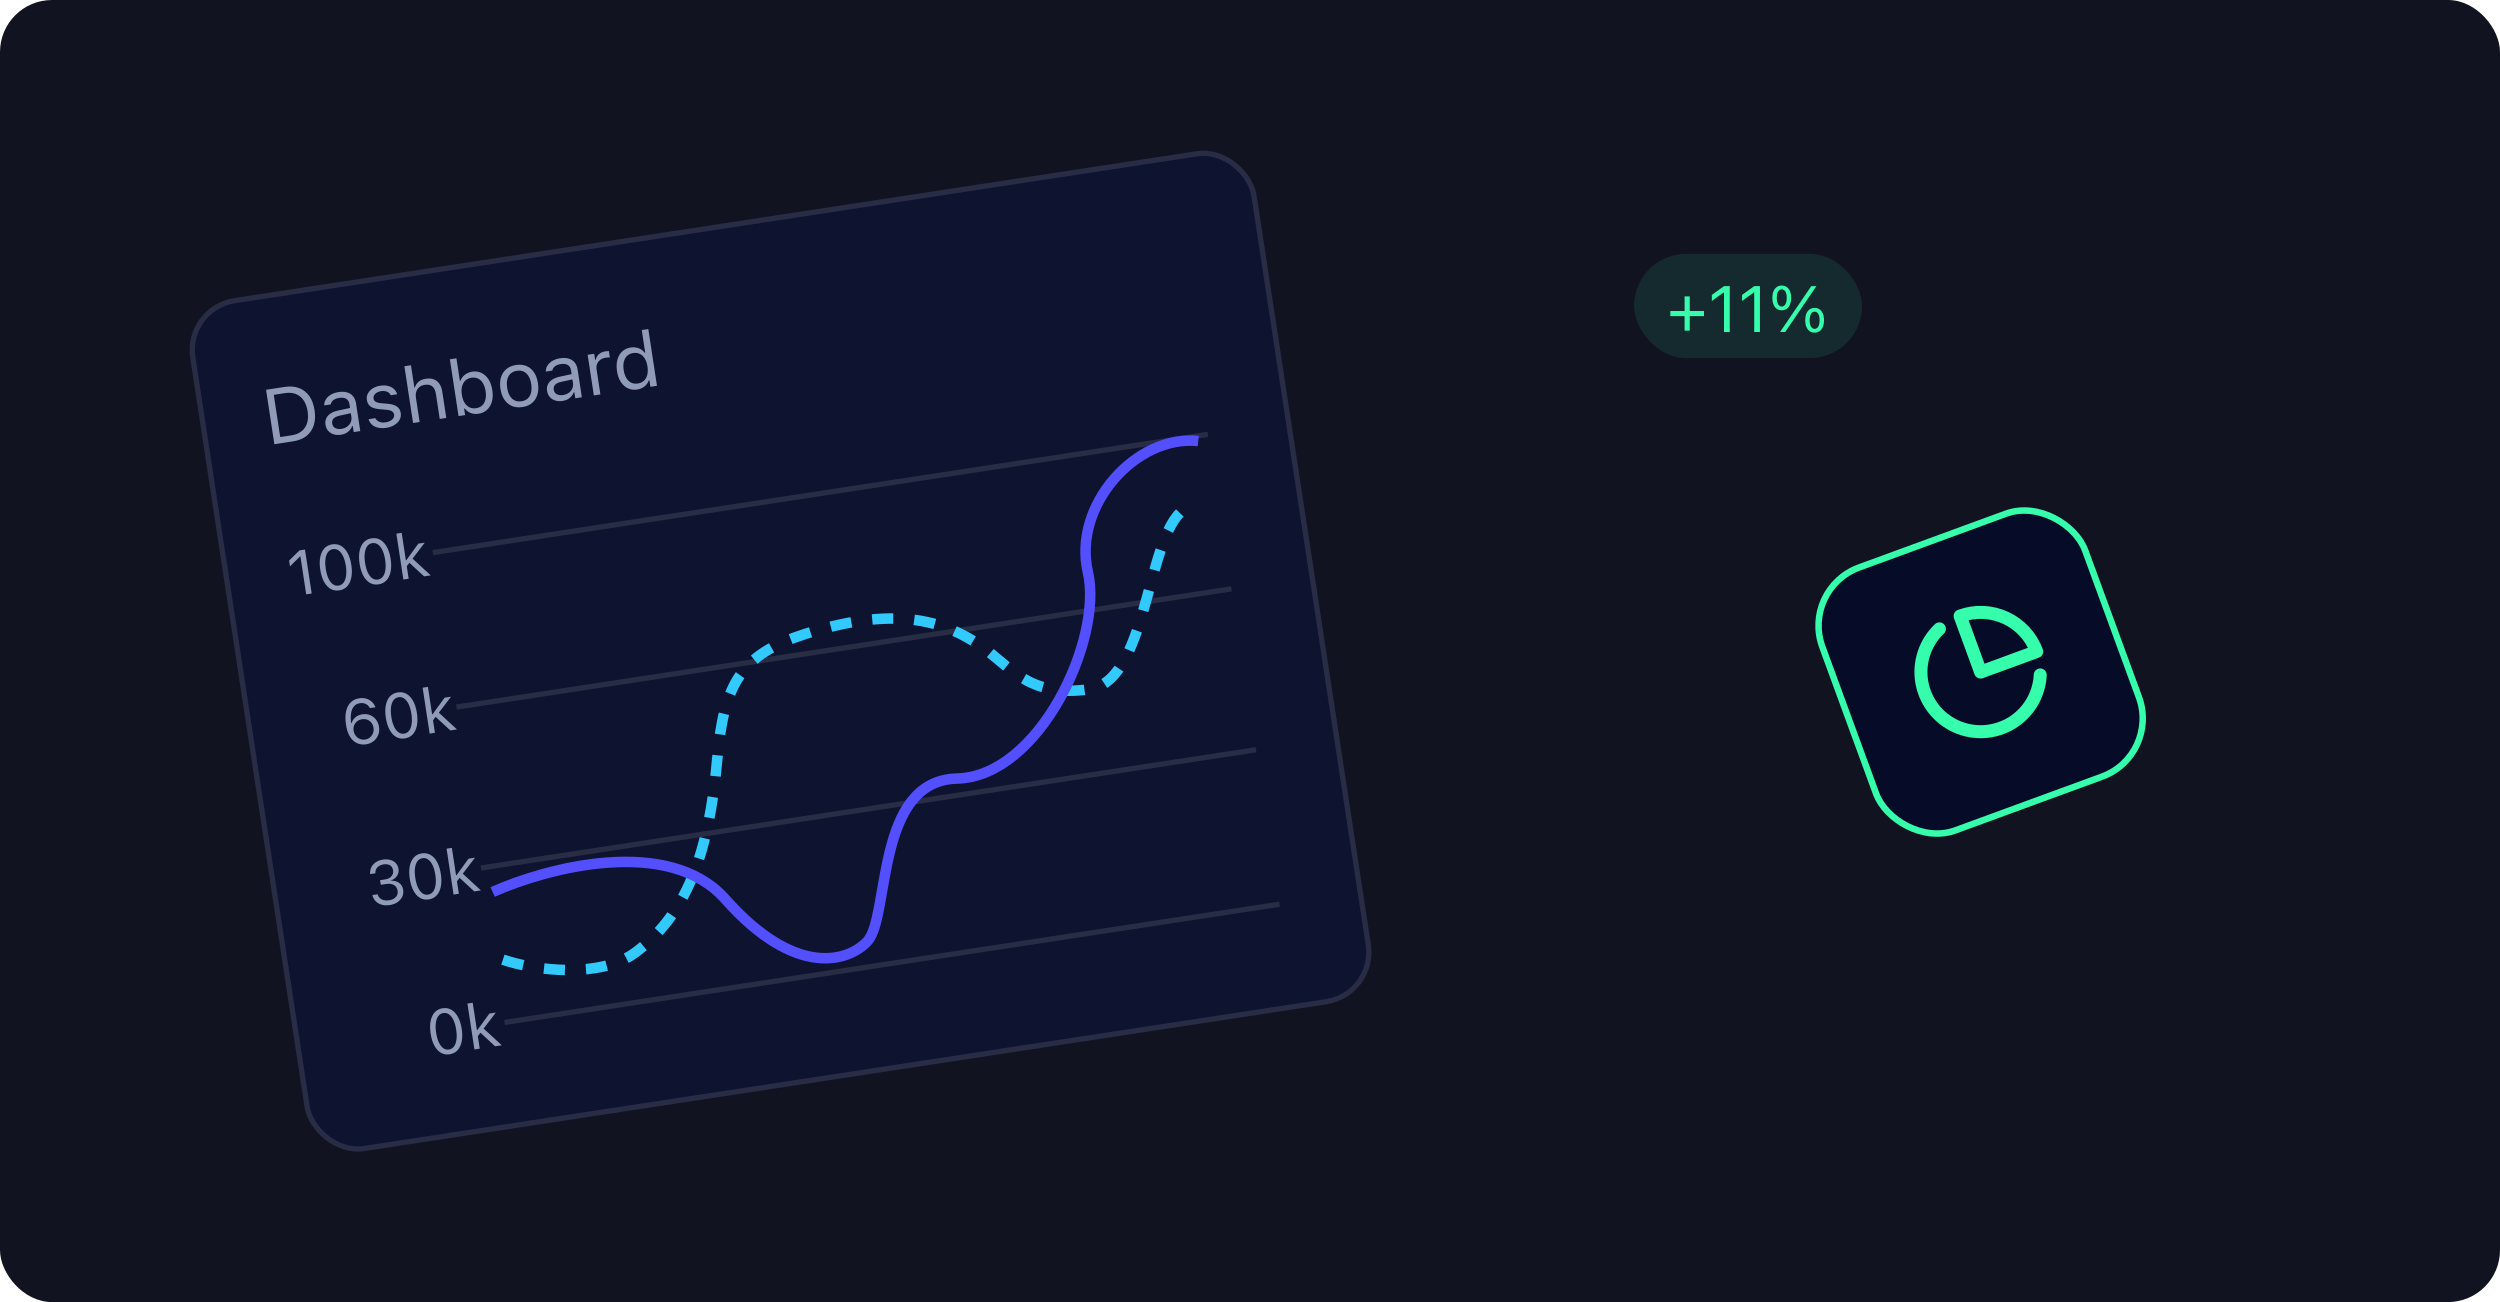 <svg width="384" height="200" viewBox="0 0 384 200" fill="none" xmlns="http://www.w3.org/2000/svg">
<rect width="384" height="200" rx="8" fill="#121321"/>
<rect x="276.641" y="90.434" width="43" height="43" rx="9.5" transform="rotate(-20.122 276.641 90.434)" fill="#060B27" stroke="#35FDAC"/>
<rect x="28.46" y="47.333" width="164.879" height="131.742" rx="7.678" transform="rotate(-8.676 28.46 47.333)" fill="#0E1330" stroke="#282D45" stroke-width="0.808"/>
<path d="M42.142 68.227L40.866 59.869L43.733 59.431C44.56 59.305 45.292 59.363 45.929 59.606C46.57 59.844 47.095 60.25 47.502 60.824C47.91 61.398 48.181 62.123 48.315 63L48.316 63.011C48.45 63.888 48.408 64.663 48.191 65.336C47.973 66.006 47.596 66.551 47.06 66.973C46.523 67.391 45.839 67.663 45.009 67.79L42.142 68.227ZM43.041 67.13L44.796 66.862C45.418 66.767 45.929 66.558 46.331 66.236C46.732 65.914 47.012 65.494 47.17 64.976C47.328 64.458 47.355 63.861 47.252 63.186L47.251 63.174C47.147 62.494 46.94 61.931 46.631 61.484C46.325 61.033 45.933 60.714 45.453 60.526C44.974 60.335 44.425 60.286 43.807 60.38L42.052 60.648L43.041 67.13ZM52.365 66.78C51.971 66.84 51.604 66.819 51.264 66.716C50.929 66.614 50.647 66.437 50.419 66.188C50.195 65.937 50.054 65.623 49.997 65.244L49.995 65.233C49.938 64.862 49.979 64.532 50.116 64.242C50.253 63.949 50.48 63.701 50.797 63.498C51.114 63.296 51.511 63.144 51.99 63.043L54.263 62.554L54.386 63.359L52.235 63.83C51.764 63.929 51.431 64.081 51.237 64.284C51.047 64.487 50.975 64.743 51.022 65.052L51.024 65.064C51.072 65.38 51.23 65.609 51.496 65.751C51.762 65.888 52.077 65.929 52.44 65.873C52.783 65.821 53.078 65.707 53.324 65.531C53.569 65.351 53.749 65.132 53.864 64.874C53.982 64.614 54.019 64.336 53.974 64.039L53.676 62.093C53.618 61.706 53.455 61.431 53.189 61.266C52.926 61.097 52.561 61.048 52.094 61.119C51.719 61.176 51.422 61.291 51.203 61.462C50.984 61.63 50.852 61.842 50.809 62.098L50.805 62.116L49.797 62.27L49.798 62.234C49.802 61.898 49.894 61.591 50.073 61.315C50.255 61.034 50.51 60.8 50.837 60.611C51.163 60.419 51.548 60.289 51.992 60.222C52.502 60.144 52.945 60.161 53.322 60.274C53.703 60.386 54.007 60.584 54.237 60.869C54.469 61.15 54.618 61.506 54.684 61.939L55.337 66.214L54.329 66.367L54.188 65.446L54.096 65.46C53.998 65.701 53.866 65.912 53.701 66.096C53.539 66.278 53.346 66.428 53.123 66.545C52.899 66.659 52.647 66.737 52.365 66.78ZM59.339 65.716C58.875 65.786 58.455 65.779 58.079 65.694C57.702 65.606 57.386 65.45 57.13 65.228C56.879 65.006 56.708 64.726 56.617 64.388L57.648 64.231C57.773 64.477 57.97 64.66 58.242 64.78C58.513 64.901 58.847 64.931 59.245 64.87C59.527 64.827 59.768 64.749 59.968 64.635C60.171 64.518 60.324 64.378 60.426 64.216C60.527 64.05 60.563 63.873 60.534 63.684L60.532 63.672C60.5 63.46 60.388 63.293 60.195 63.172C60.002 63.048 59.706 62.968 59.306 62.935L58.303 62.851C57.899 62.818 57.56 62.747 57.286 62.638C57.013 62.526 56.799 62.371 56.646 62.173C56.493 61.971 56.394 61.721 56.348 61.424L56.348 61.418C56.294 61.071 56.347 60.745 56.506 60.44C56.669 60.134 56.914 59.876 57.242 59.664C57.569 59.452 57.953 59.312 58.393 59.245C58.829 59.178 59.226 59.189 59.583 59.277C59.944 59.36 60.245 59.512 60.488 59.731C60.735 59.951 60.907 60.227 61.006 60.559L60.015 60.71C59.912 60.473 59.731 60.295 59.471 60.177C59.212 60.059 58.894 60.028 58.515 60.086C58.268 60.123 58.054 60.198 57.873 60.308C57.692 60.415 57.556 60.546 57.465 60.702C57.374 60.858 57.343 61.029 57.371 61.215L57.373 61.226C57.395 61.365 57.45 61.483 57.54 61.58C57.63 61.677 57.758 61.754 57.925 61.812C58.092 61.869 58.302 61.91 58.554 61.935L59.551 62.02C60.16 62.073 60.627 62.211 60.954 62.434C61.284 62.657 61.483 62.992 61.552 63.44L61.554 63.451C61.61 63.822 61.55 64.167 61.374 64.486C61.197 64.802 60.931 65.067 60.577 65.284C60.226 65.499 59.814 65.643 59.339 65.716ZM63.446 64.976L62.115 56.253L63.123 56.099L63.644 59.517L63.737 59.502C63.844 59.146 64.033 58.855 64.303 58.628C64.572 58.397 64.936 58.246 65.396 58.176C65.863 58.105 66.272 58.136 66.625 58.267C66.976 58.396 67.263 58.618 67.485 58.936C67.708 59.254 67.857 59.66 67.932 60.154L68.549 64.197L67.541 64.351L66.961 60.551C66.875 59.988 66.692 59.589 66.411 59.355C66.134 59.117 65.746 59.036 65.248 59.112C64.916 59.162 64.639 59.278 64.418 59.458C64.196 59.638 64.038 59.869 63.943 60.153C63.852 60.435 63.834 60.76 63.89 61.127L64.454 64.822L63.446 64.976ZM73.495 63.555C73.205 63.599 72.93 63.596 72.67 63.545C72.409 63.494 72.17 63.402 71.952 63.269C71.733 63.133 71.543 62.958 71.38 62.746L71.287 62.76L71.439 63.756L70.431 63.91L69.1 55.187L70.108 55.033L70.637 58.497L70.73 58.483C70.811 58.241 70.936 58.024 71.104 57.833C71.277 57.641 71.481 57.481 71.719 57.354C71.96 57.222 72.223 57.135 72.509 57.091C73.038 57.01 73.517 57.073 73.948 57.28C74.383 57.487 74.745 57.815 75.035 58.264C75.325 58.714 75.519 59.265 75.619 59.918L75.621 59.929C75.72 60.578 75.698 61.162 75.556 61.682C75.414 62.197 75.166 62.619 74.813 62.945C74.463 63.271 74.024 63.474 73.495 63.555ZM73.127 62.699C73.51 62.64 73.822 62.498 74.064 62.271C74.305 62.041 74.471 61.741 74.561 61.371C74.654 60.998 74.663 60.569 74.59 60.087L74.588 60.075C74.514 59.589 74.377 59.183 74.177 58.858C73.981 58.532 73.734 58.297 73.435 58.153C73.136 58.005 72.795 57.96 72.413 58.018C72.035 58.076 71.723 58.221 71.478 58.452C71.232 58.683 71.063 58.983 70.969 59.353C70.875 59.723 70.865 60.149 70.939 60.632L70.941 60.644C71.014 61.122 71.15 61.526 71.351 61.855C71.551 62.181 71.802 62.417 72.105 62.564C72.408 62.712 72.749 62.756 73.127 62.699ZM80.243 62.525C79.652 62.616 79.121 62.564 78.649 62.372C78.18 62.174 77.791 61.852 77.482 61.406C77.177 60.958 76.973 60.403 76.872 59.738L76.87 59.727C76.768 59.059 76.796 58.466 76.954 57.948C77.116 57.429 77.392 57.008 77.781 56.684C78.174 56.359 78.666 56.151 79.257 56.061C79.851 55.971 80.383 56.022 80.851 56.215C81.319 56.408 81.706 56.729 82.011 57.176C82.32 57.623 82.526 58.18 82.628 58.848L82.63 58.86C82.731 59.524 82.701 60.115 82.539 60.634C82.381 61.152 82.107 61.575 81.719 61.903C81.33 62.227 80.838 62.435 80.243 62.525ZM80.107 61.633C80.501 61.573 80.821 61.43 81.067 61.203C81.312 60.975 81.48 60.677 81.57 60.308C81.664 59.938 81.673 59.508 81.599 59.017L81.597 59.006C81.521 58.511 81.384 58.102 81.184 57.776C80.988 57.451 80.739 57.218 80.437 57.078C80.135 56.935 79.787 56.893 79.393 56.953C78.999 57.013 78.679 57.157 78.433 57.384C78.187 57.608 78.017 57.904 77.923 58.274C77.833 58.643 77.826 59.075 77.901 59.569L77.903 59.581C77.978 60.072 78.113 60.48 78.309 60.805C78.509 61.13 78.76 61.365 79.062 61.508C79.365 61.652 79.713 61.694 80.107 61.633ZM86.4 61.586C86.007 61.646 85.64 61.625 85.3 61.523C84.964 61.42 84.683 61.243 84.455 60.994C84.231 60.743 84.09 60.429 84.032 60.05L84.031 60.039C83.974 59.668 84.014 59.338 84.152 59.048C84.289 58.755 84.516 58.507 84.833 58.304C85.15 58.102 85.547 57.95 86.026 57.85L88.298 57.361L88.421 58.166L86.27 58.636C85.799 58.736 85.467 58.887 85.273 59.091C85.082 59.294 85.011 59.55 85.058 59.858L85.06 59.87C85.108 60.187 85.266 60.416 85.532 60.557C85.798 60.694 86.112 60.735 86.475 60.679C86.819 60.627 87.114 60.513 87.36 60.337C87.605 60.157 87.785 59.938 87.9 59.68C88.018 59.42 88.055 59.142 88.009 58.845L87.712 56.899C87.653 56.513 87.491 56.237 87.225 56.072C86.962 55.903 86.597 55.854 86.129 55.925C85.755 55.982 85.458 56.097 85.239 56.269C85.02 56.436 84.888 56.648 84.844 56.904L84.841 56.922L83.833 57.076L83.834 57.04C83.838 56.704 83.929 56.397 84.108 56.121C84.291 55.84 84.545 55.606 84.872 55.418C85.199 55.226 85.584 55.096 86.028 55.028C86.538 54.95 86.981 54.967 87.358 55.08C87.738 55.192 88.043 55.39 88.272 55.675C88.505 55.956 88.654 56.312 88.72 56.745L89.372 61.02L88.365 61.173L88.224 60.252L88.131 60.267C88.034 60.507 87.902 60.718 87.736 60.902C87.575 61.085 87.382 61.234 87.159 61.352C86.935 61.465 86.682 61.543 86.4 61.586ZM91.214 60.739L90.261 54.495L91.269 54.341L91.411 55.267L91.504 55.253C91.573 54.907 91.737 54.621 91.995 54.396C92.253 54.171 92.593 54.026 93.013 53.962C93.11 53.947 93.206 53.938 93.3 53.936C93.398 53.929 93.472 53.925 93.523 53.926L93.673 54.904C93.566 54.901 93.461 54.903 93.36 54.911C93.261 54.914 93.156 54.924 93.044 54.941C92.724 54.99 92.45 55.097 92.222 55.262C91.994 55.427 91.826 55.635 91.718 55.884C91.614 56.133 91.585 56.41 91.632 56.715L92.222 60.585L91.214 60.739ZM97.881 59.834C97.356 59.914 96.876 59.851 96.441 59.645C96.007 59.438 95.644 59.11 95.355 58.661C95.064 58.207 94.869 57.656 94.77 57.007L94.769 56.995C94.669 56.343 94.69 55.759 94.833 55.243C94.976 54.727 95.222 54.307 95.571 53.981C95.924 53.654 96.365 53.45 96.894 53.37C97.18 53.326 97.456 53.331 97.721 53.386C97.989 53.436 98.234 53.527 98.456 53.659C98.677 53.791 98.861 53.961 99.008 54.167L99.1 54.153L98.572 50.69L99.579 50.536L100.911 59.259L99.903 59.413L99.751 58.416L99.658 58.431C99.566 58.682 99.436 58.905 99.268 59.101C99.1 59.292 98.899 59.451 98.665 59.578C98.432 59.704 98.17 59.79 97.881 59.834ZM97.976 58.907C98.355 58.849 98.667 58.704 98.912 58.473C99.157 58.242 99.327 57.942 99.42 57.572C99.513 57.198 99.523 56.772 99.451 56.293L99.449 56.281C99.375 55.799 99.238 55.395 99.038 55.07C98.839 54.744 98.587 54.508 98.284 54.361C97.981 54.213 97.641 54.169 97.262 54.226C96.884 54.284 96.572 54.428 96.326 54.66C96.085 54.886 95.917 55.184 95.823 55.554C95.733 55.924 95.725 56.352 95.799 56.838L95.801 56.85C95.875 57.333 96.01 57.739 96.207 58.068C96.406 58.393 96.656 58.63 96.955 58.778C97.257 58.921 97.598 58.964 97.976 58.907Z" fill="#8F9BB7"/>
<line x1="66.485" y1="84.882" x2="185.533" y2="66.716" stroke="#282D45" stroke-width="0.808"/>
<line x1="70.106" y1="108.607" x2="189.154" y2="90.441" stroke="#282D45" stroke-width="0.808"/>
<line x1="73.877" y1="133.322" x2="192.925" y2="115.155" stroke="#282D45" stroke-width="0.808"/>
<line x1="77.498" y1="157.047" x2="196.546" y2="138.88" stroke="#282D45" stroke-width="0.808"/>
<path d="M47.033 91.294L46.145 85.475L46.071 85.486L44.542 86.994L44.407 86.104L46.007 84.538L46.845 84.41L47.876 91.165L47.033 91.294ZM52.114 90.681C51.614 90.758 51.165 90.679 50.765 90.447C50.369 90.213 50.035 89.847 49.764 89.349C49.493 88.847 49.302 88.235 49.192 87.511L49.19 87.501C49.08 86.777 49.079 86.137 49.189 85.58C49.299 85.024 49.508 84.575 49.817 84.234C50.129 83.893 50.535 83.684 51.034 83.608C51.534 83.532 51.983 83.61 52.383 83.843C52.782 84.076 53.118 84.441 53.389 84.94C53.663 85.438 53.855 86.049 53.965 86.773L53.967 86.782C54.077 87.506 54.076 88.148 53.964 88.708C53.854 89.265 53.643 89.714 53.331 90.055C53.019 90.397 52.613 90.605 52.114 90.681ZM52.002 89.947C52.326 89.897 52.585 89.741 52.778 89.478C52.974 89.215 53.101 88.865 53.159 88.428C53.22 87.991 53.207 87.486 53.119 86.911L53.118 86.902C53.03 86.328 52.892 85.843 52.704 85.446C52.519 85.047 52.293 84.752 52.028 84.563C51.765 84.37 51.472 84.298 51.147 84.347C50.826 84.397 50.567 84.553 50.371 84.816C50.177 85.075 50.051 85.423 49.994 85.86C49.935 86.294 49.95 86.798 50.038 87.372L50.039 87.381C50.127 87.956 50.263 88.442 50.449 88.842C50.634 89.242 50.858 89.538 51.121 89.731C51.387 89.924 51.68 89.996 52.002 89.947ZM58.153 89.76C57.654 89.836 57.204 89.758 56.805 89.525C56.408 89.292 56.074 88.926 55.803 88.427C55.532 87.926 55.341 87.313 55.231 86.589L55.229 86.58C55.119 85.856 55.118 85.215 55.228 84.659C55.338 84.102 55.548 83.654 55.856 83.313C56.169 82.971 56.574 82.762 57.074 82.686C57.573 82.61 58.022 82.688 58.422 82.921C58.822 83.154 59.157 83.52 59.428 84.018C59.702 84.516 59.894 85.127 60.005 85.851L60.006 85.86C60.116 86.584 60.115 87.227 60.003 87.787C59.893 88.343 59.682 88.792 59.37 89.133C59.058 89.475 58.652 89.684 58.153 89.76ZM58.041 89.025C58.365 88.975 58.624 88.819 58.817 88.557C59.014 88.294 59.141 87.944 59.199 87.507C59.26 87.07 59.246 86.564 59.158 85.99L59.157 85.98C59.069 85.406 58.932 84.921 58.743 84.525C58.558 84.125 58.333 83.831 58.067 83.641C57.805 83.448 57.511 83.376 57.186 83.426C56.865 83.475 56.606 83.631 56.41 83.894C56.216 84.153 56.091 84.502 56.033 84.939C55.974 85.372 55.989 85.876 56.077 86.45L56.078 86.46C56.166 87.034 56.302 87.521 56.488 87.921C56.673 88.32 56.898 88.617 57.16 88.81C57.426 89.002 57.719 89.074 58.041 89.025ZM61.958 89.016L60.882 81.966L61.697 81.842L62.773 88.892L61.958 89.016ZM65.137 88.531L62.789 86.36L63.309 85.749L66.162 88.375L65.137 88.531ZM62.393 87.091L62.199 86.072L62.414 86.039L64.259 83.501L65.247 83.35L63.203 86.029L63.036 86.251L62.393 87.091Z" fill="#8F9BB7"/>
<path d="M56.207 114.335C55.898 114.382 55.583 114.37 55.262 114.297C54.945 114.224 54.642 114.074 54.355 113.846C54.071 113.618 53.823 113.298 53.61 112.887C53.397 112.472 53.241 111.947 53.144 111.31L53.143 111.301C53.026 110.533 53.029 109.862 53.152 109.287C53.274 108.71 53.507 108.248 53.85 107.902C54.193 107.552 54.638 107.336 55.184 107.253C55.562 107.195 55.912 107.213 56.236 107.308C56.563 107.398 56.847 107.553 57.088 107.772C57.332 107.987 57.517 108.256 57.642 108.578L57.666 108.637L56.818 108.766L56.792 108.717C56.694 108.538 56.571 108.39 56.423 108.276C56.277 108.157 56.108 108.075 55.915 108.027C55.726 107.98 55.517 107.973 55.289 108.008C54.881 108.07 54.567 108.241 54.347 108.52C54.128 108.797 53.986 109.143 53.921 109.558C53.859 109.97 53.855 110.413 53.908 110.887C53.911 110.928 53.916 110.97 53.923 111.014C53.929 111.055 53.936 111.097 53.942 111.14L54.315 112.233C54.36 112.53 54.468 112.788 54.639 113.008C54.813 113.227 55.027 113.391 55.279 113.499C55.532 113.604 55.8 113.635 56.084 113.592C56.368 113.549 56.615 113.441 56.825 113.268C57.035 113.093 57.188 112.876 57.286 112.618C57.388 112.36 57.416 112.086 57.372 111.796L57.37 111.786C57.325 111.487 57.218 111.231 57.052 111.02C56.889 110.806 56.683 110.65 56.435 110.554C56.187 110.455 55.916 110.427 55.622 110.472C55.332 110.516 55.08 110.622 54.866 110.789C54.655 110.955 54.498 111.164 54.396 111.416C54.297 111.664 54.27 111.935 54.314 112.229L54.315 112.233L54.039 112.275L53.853 111.058L54.017 111.033C54.073 110.836 54.172 110.646 54.313 110.461C54.454 110.277 54.637 110.118 54.863 109.984C55.089 109.851 55.353 109.761 55.655 109.715C56.08 109.65 56.474 109.691 56.838 109.836C57.202 109.982 57.505 110.21 57.747 110.521C57.993 110.832 58.149 111.204 58.215 111.638L58.216 111.648C58.285 112.097 58.243 112.512 58.09 112.893C57.941 113.274 57.703 113.592 57.379 113.85C57.053 114.104 56.663 114.265 56.207 114.335ZM62.185 113.423C61.686 113.499 61.237 113.421 60.837 113.188C60.441 112.954 60.107 112.589 59.836 112.09C59.565 111.589 59.374 110.976 59.263 110.252L59.262 110.242C59.151 109.518 59.151 108.878 59.261 108.322C59.371 107.765 59.58 107.316 59.889 106.975C60.201 106.634 60.607 106.425 61.106 106.349C61.605 106.273 62.055 106.351 62.454 106.584C62.854 106.817 63.189 107.182 63.46 107.681C63.734 108.179 63.926 108.79 64.037 109.514L64.038 109.523C64.149 110.247 64.148 110.889 64.035 111.449C63.925 112.006 63.714 112.455 63.402 112.796C63.09 113.138 62.685 113.347 62.185 113.423ZM62.073 112.688C62.398 112.638 62.657 112.482 62.85 112.22C63.046 111.956 63.173 111.607 63.231 111.17C63.292 110.732 63.279 110.227 63.191 109.652L63.19 109.643C63.102 109.069 62.964 108.584 62.776 108.188C62.59 107.788 62.365 107.493 62.1 107.304C61.837 107.111 61.543 107.039 61.219 107.089C60.897 107.138 60.639 107.294 60.442 107.557C60.249 107.816 60.123 108.164 60.065 108.601C60.007 109.035 60.021 109.539 60.109 110.113L60.111 110.122C60.198 110.697 60.335 111.184 60.52 111.583C60.706 111.983 60.93 112.279 61.193 112.472C61.458 112.665 61.752 112.737 62.073 112.688ZM65.991 112.679L64.915 105.629L65.729 105.504L66.805 112.555L65.991 112.679ZM69.169 112.194L66.821 110.023L67.341 109.412L70.195 112.038L69.169 112.194ZM66.425 110.754L66.231 109.735L66.447 109.702L68.292 107.164L69.279 107.013L67.235 109.692L67.068 109.913L66.425 110.754Z" fill="#8F9BB7"/>
<path d="M59.882 139.015C59.417 139.086 58.999 139.069 58.629 138.962C58.258 138.856 57.95 138.68 57.705 138.433C57.463 138.185 57.299 137.886 57.213 137.535L57.2 137.48L58.01 137.356L58.022 137.402C58.077 137.621 58.185 137.804 58.345 137.952C58.508 138.099 58.711 138.204 58.954 138.266C59.199 138.324 59.471 138.331 59.771 138.285C60.067 138.24 60.319 138.149 60.525 138.012C60.733 137.875 60.887 137.706 60.984 137.506C61.081 137.303 61.111 137.083 61.075 136.845L61.073 136.836C61.01 136.421 60.822 136.124 60.511 135.945C60.202 135.762 59.81 135.707 59.336 135.779L58.488 135.908L58.38 135.197L59.19 135.073C59.458 135.032 59.688 134.946 59.879 134.815C60.069 134.68 60.208 134.517 60.297 134.324C60.385 134.129 60.412 133.919 60.378 133.694L60.377 133.685C60.34 133.448 60.26 133.254 60.135 133.104C60.01 132.954 59.844 132.849 59.637 132.792C59.433 132.733 59.194 132.725 58.919 132.767C58.654 132.807 58.424 132.889 58.228 133.011C58.036 133.13 57.89 133.282 57.79 133.466C57.69 133.651 57.645 133.859 57.655 134.09L57.658 134.138L56.848 134.262L56.845 134.214C56.827 133.84 56.893 133.501 57.045 133.197C57.199 132.892 57.426 132.639 57.724 132.437C58.025 132.234 58.386 132.101 58.808 132.037C59.239 131.971 59.624 131.989 59.966 132.09C60.309 132.188 60.589 132.354 60.804 132.59C61.021 132.822 61.156 133.109 61.208 133.452L61.21 133.462C61.252 133.74 61.229 133.995 61.14 134.229C61.051 134.463 60.91 134.668 60.717 134.845C60.523 135.021 60.291 135.161 60.019 135.263L60.022 135.281C60.521 135.247 60.944 135.353 61.292 135.6C61.642 135.844 61.854 136.206 61.927 136.687L61.928 136.696C61.986 137.07 61.935 137.421 61.778 137.749C61.62 138.076 61.378 138.353 61.052 138.578C60.725 138.801 60.335 138.946 59.882 139.015ZM65.863 138.151C65.364 138.227 64.914 138.149 64.515 137.916C64.118 137.682 63.785 137.317 63.514 136.818C63.242 136.317 63.051 135.704 62.941 134.98L62.939 134.97C62.829 134.246 62.829 133.606 62.938 133.049C63.048 132.493 63.258 132.044 63.567 131.703C63.879 131.362 64.284 131.153 64.784 131.077C65.283 131.001 65.733 131.079 66.132 131.312C66.532 131.545 66.867 131.91 67.138 132.409C67.412 132.907 67.604 133.518 67.715 134.242L67.716 134.251C67.826 134.975 67.826 135.617 67.713 136.177C67.603 136.734 67.392 137.183 67.08 137.524C66.768 137.866 66.362 138.074 65.863 138.151ZM65.751 137.416C66.076 137.366 66.334 137.21 66.528 136.947C66.724 136.684 66.851 136.334 66.909 135.898C66.97 135.46 66.956 134.955 66.869 134.38L66.867 134.371C66.78 133.797 66.642 133.312 66.454 132.915C66.268 132.516 66.043 132.221 65.777 132.032C65.515 131.839 65.221 131.767 64.897 131.817C64.575 131.866 64.316 132.022 64.12 132.285C63.926 132.544 63.801 132.892 63.743 133.329C63.684 133.763 63.699 134.267 63.787 134.841L63.788 134.85C63.876 135.425 64.012 135.912 64.198 136.311C64.383 136.711 64.608 137.007 64.87 137.2C65.136 137.393 65.43 137.465 65.751 137.416ZM69.668 137.407L68.593 130.357L69.407 130.232L70.483 137.283L69.668 137.407ZM72.847 136.922L70.499 134.751L71.019 134.14L73.872 136.766L72.847 136.922ZM70.103 135.482L69.909 134.463L70.124 134.43L71.969 131.892L72.957 131.741L70.913 134.419L70.746 134.641L70.103 135.482Z" fill="#8F9BB7"/>
<path d="M69.066 161.94C68.567 162.016 68.117 161.938 67.718 161.705C67.321 161.471 66.988 161.106 66.717 160.607C66.445 160.106 66.254 159.493 66.144 158.769L66.143 158.759C66.032 158.035 66.032 157.395 66.142 156.839C66.252 156.282 66.461 155.833 66.77 155.492C67.082 155.151 67.487 154.942 67.987 154.866C68.486 154.79 68.936 154.868 69.335 155.101C69.735 155.334 70.07 155.699 70.341 156.198C70.615 156.696 70.807 157.307 70.918 158.031L70.919 158.04C71.03 158.764 71.029 159.406 70.916 159.966C70.806 160.523 70.595 160.972 70.283 161.313C69.971 161.655 69.566 161.863 69.066 161.94ZM68.954 161.205C69.279 161.155 69.537 160.999 69.731 160.736C69.927 160.473 70.054 160.123 70.112 159.687C70.173 159.249 70.159 158.744 70.072 158.169L70.07 158.16C69.983 157.586 69.845 157.101 69.657 156.705C69.471 156.305 69.246 156.01 68.981 155.821C68.718 155.628 68.424 155.556 68.1 155.606C67.778 155.655 67.519 155.811 67.323 156.074C67.13 156.333 67.004 156.681 66.946 157.118C66.888 157.552 66.902 158.056 66.99 158.63L66.991 158.639C67.079 159.214 67.216 159.701 67.401 160.1C67.587 160.5 67.811 160.796 68.073 160.989C68.339 161.182 68.633 161.254 68.954 161.205ZM72.871 161.196L71.796 154.146L72.61 154.021L73.686 161.072L72.871 161.196ZM76.05 160.711L73.702 158.54L74.222 157.929L77.076 160.555L76.05 160.711ZM73.306 159.271L73.112 158.252L73.327 158.219L75.172 155.681L76.16 155.53L74.116 158.209L73.949 158.43L73.306 159.271Z" fill="#8F9BB7"/>
<path d="M77.252 147.399C82.145 149.105 92.161 150.296 97.531 146.349C105.25 140.674 108.882 131.427 110.164 116.623C111.169 105.023 113.84 100.528 123.583 97.406C138.676 92.57 145.86 96.05 150.404 99.036C154.947 102.022 157.798 107.31 167.386 105.847C176.974 104.384 175.991 79.189 183.12 77.692" stroke="#32CAFD" stroke-width="1.616" stroke-dasharray="3.23 3.23"/>
<path d="M75.667 137.013C83.957 133.295 102.709 128.307 111.398 138.101C122.259 150.342 130.376 147.682 133.235 144.579C136.742 140.774 134.371 119.878 146.999 119.587C159.627 119.295 169.485 98.168 167.101 87.903C164.717 77.639 174.5 66.743 184.054 67.738" stroke="#544FFD" stroke-width="1.616"/>
<g clip-path="url(#clip0_0_1)">
<path d="M313.38 103.67C313.306 105.166 312.868 106.621 312.103 107.908C311.337 109.195 310.269 110.275 308.989 111.053C307.71 111.831 306.26 112.285 304.765 112.373C303.271 112.462 301.777 112.183 300.415 111.56C299.053 110.938 297.864 109.992 296.952 108.804C296.041 107.616 295.434 106.223 295.185 104.747C294.936 103.27 295.052 101.755 295.524 100.334C295.996 98.913 296.809 97.629 297.891 96.595" stroke="#35FDAC" stroke-width="2" stroke-linecap="round" stroke-linejoin="round"/>
<path d="M312.833 100.073C312.419 98.942 311.786 97.905 310.971 97.019C310.156 96.133 309.175 95.417 308.082 94.91C306.99 94.404 305.809 94.117 304.606 94.067C303.404 94.017 302.203 94.205 301.073 94.619L304.226 103.226L312.833 100.073Z" stroke="#35FDAC" stroke-width="2" stroke-linecap="round" stroke-linejoin="round"/>
</g>
<rect x="251" y="39" width="35" height="16" rx="8" fill="#35FDAC" fill-opacity="0.1"/>
<path d="M256.566 48.559V47.768H261.732V48.559H256.566ZM258.754 50.795V45.531H259.545V50.795H258.754ZM264.809 51V44.931H264.73L262.938 46.23V45.302L264.813 43.954H265.688V51H264.809ZM269.447 51V44.931H269.369L267.577 46.23V45.302L269.452 43.954H270.326V51H269.447ZM273.676 47.66C273.376 47.66 273.119 47.584 272.904 47.431C272.689 47.274 272.523 47.055 272.406 46.772C272.292 46.485 272.235 46.148 272.235 45.761V45.756C272.235 45.365 272.292 45.028 272.406 44.745C272.523 44.462 272.689 44.244 272.904 44.091C273.119 43.938 273.376 43.861 273.676 43.861C273.975 43.861 274.232 43.938 274.447 44.091C274.665 44.244 274.831 44.462 274.945 44.745C275.062 45.028 275.121 45.365 275.121 45.756V45.761C275.121 46.148 275.062 46.485 274.945 46.772C274.831 47.055 274.665 47.274 274.447 47.431C274.232 47.584 273.975 47.66 273.676 47.66ZM273.676 47.079C273.917 47.079 274.104 46.964 274.237 46.732C274.374 46.498 274.442 46.174 274.442 45.761V45.756C274.442 45.342 274.374 45.02 274.237 44.789C274.104 44.558 273.917 44.442 273.676 44.442C273.435 44.442 273.248 44.558 273.114 44.789C272.981 45.02 272.914 45.342 272.914 45.756V45.761C272.914 46.174 272.981 46.498 273.114 46.732C273.248 46.964 273.435 47.079 273.676 47.079ZM274.203 51H273.412L278.207 43.954H278.998L274.203 51ZM278.725 51.093C278.425 51.093 278.168 51.016 277.953 50.863C277.738 50.707 277.572 50.487 277.455 50.204C277.341 49.921 277.284 49.584 277.284 49.193V49.188C277.284 48.798 277.341 48.461 277.455 48.178C277.572 47.895 277.738 47.676 277.953 47.523C278.168 47.37 278.425 47.294 278.725 47.294C279.024 47.294 279.281 47.37 279.496 47.523C279.714 47.676 279.88 47.895 279.994 48.178C280.111 48.461 280.17 48.798 280.17 49.188V49.193C280.17 49.584 280.111 49.921 279.994 50.204C279.88 50.487 279.714 50.707 279.496 50.863C279.281 51.016 279.024 51.093 278.725 51.093ZM278.725 50.512C278.965 50.512 279.153 50.396 279.286 50.165C279.423 49.931 279.491 49.607 279.491 49.193V49.188C279.491 48.775 279.423 48.453 279.286 48.222C279.153 47.991 278.965 47.875 278.725 47.875C278.484 47.875 278.297 47.991 278.163 48.222C278.03 48.453 277.963 48.775 277.963 49.188V49.193C277.963 49.607 278.03 49.931 278.163 50.165C278.297 50.396 278.484 50.512 278.725 50.512Z" fill="#35FDAC"/>
<defs>
<clipPath id="clip0_0_1">
<rect width="22" height="22" fill="white" transform="translate(290.113 96.682) rotate(-20.122)"/>
</clipPath>
</defs>
</svg>
